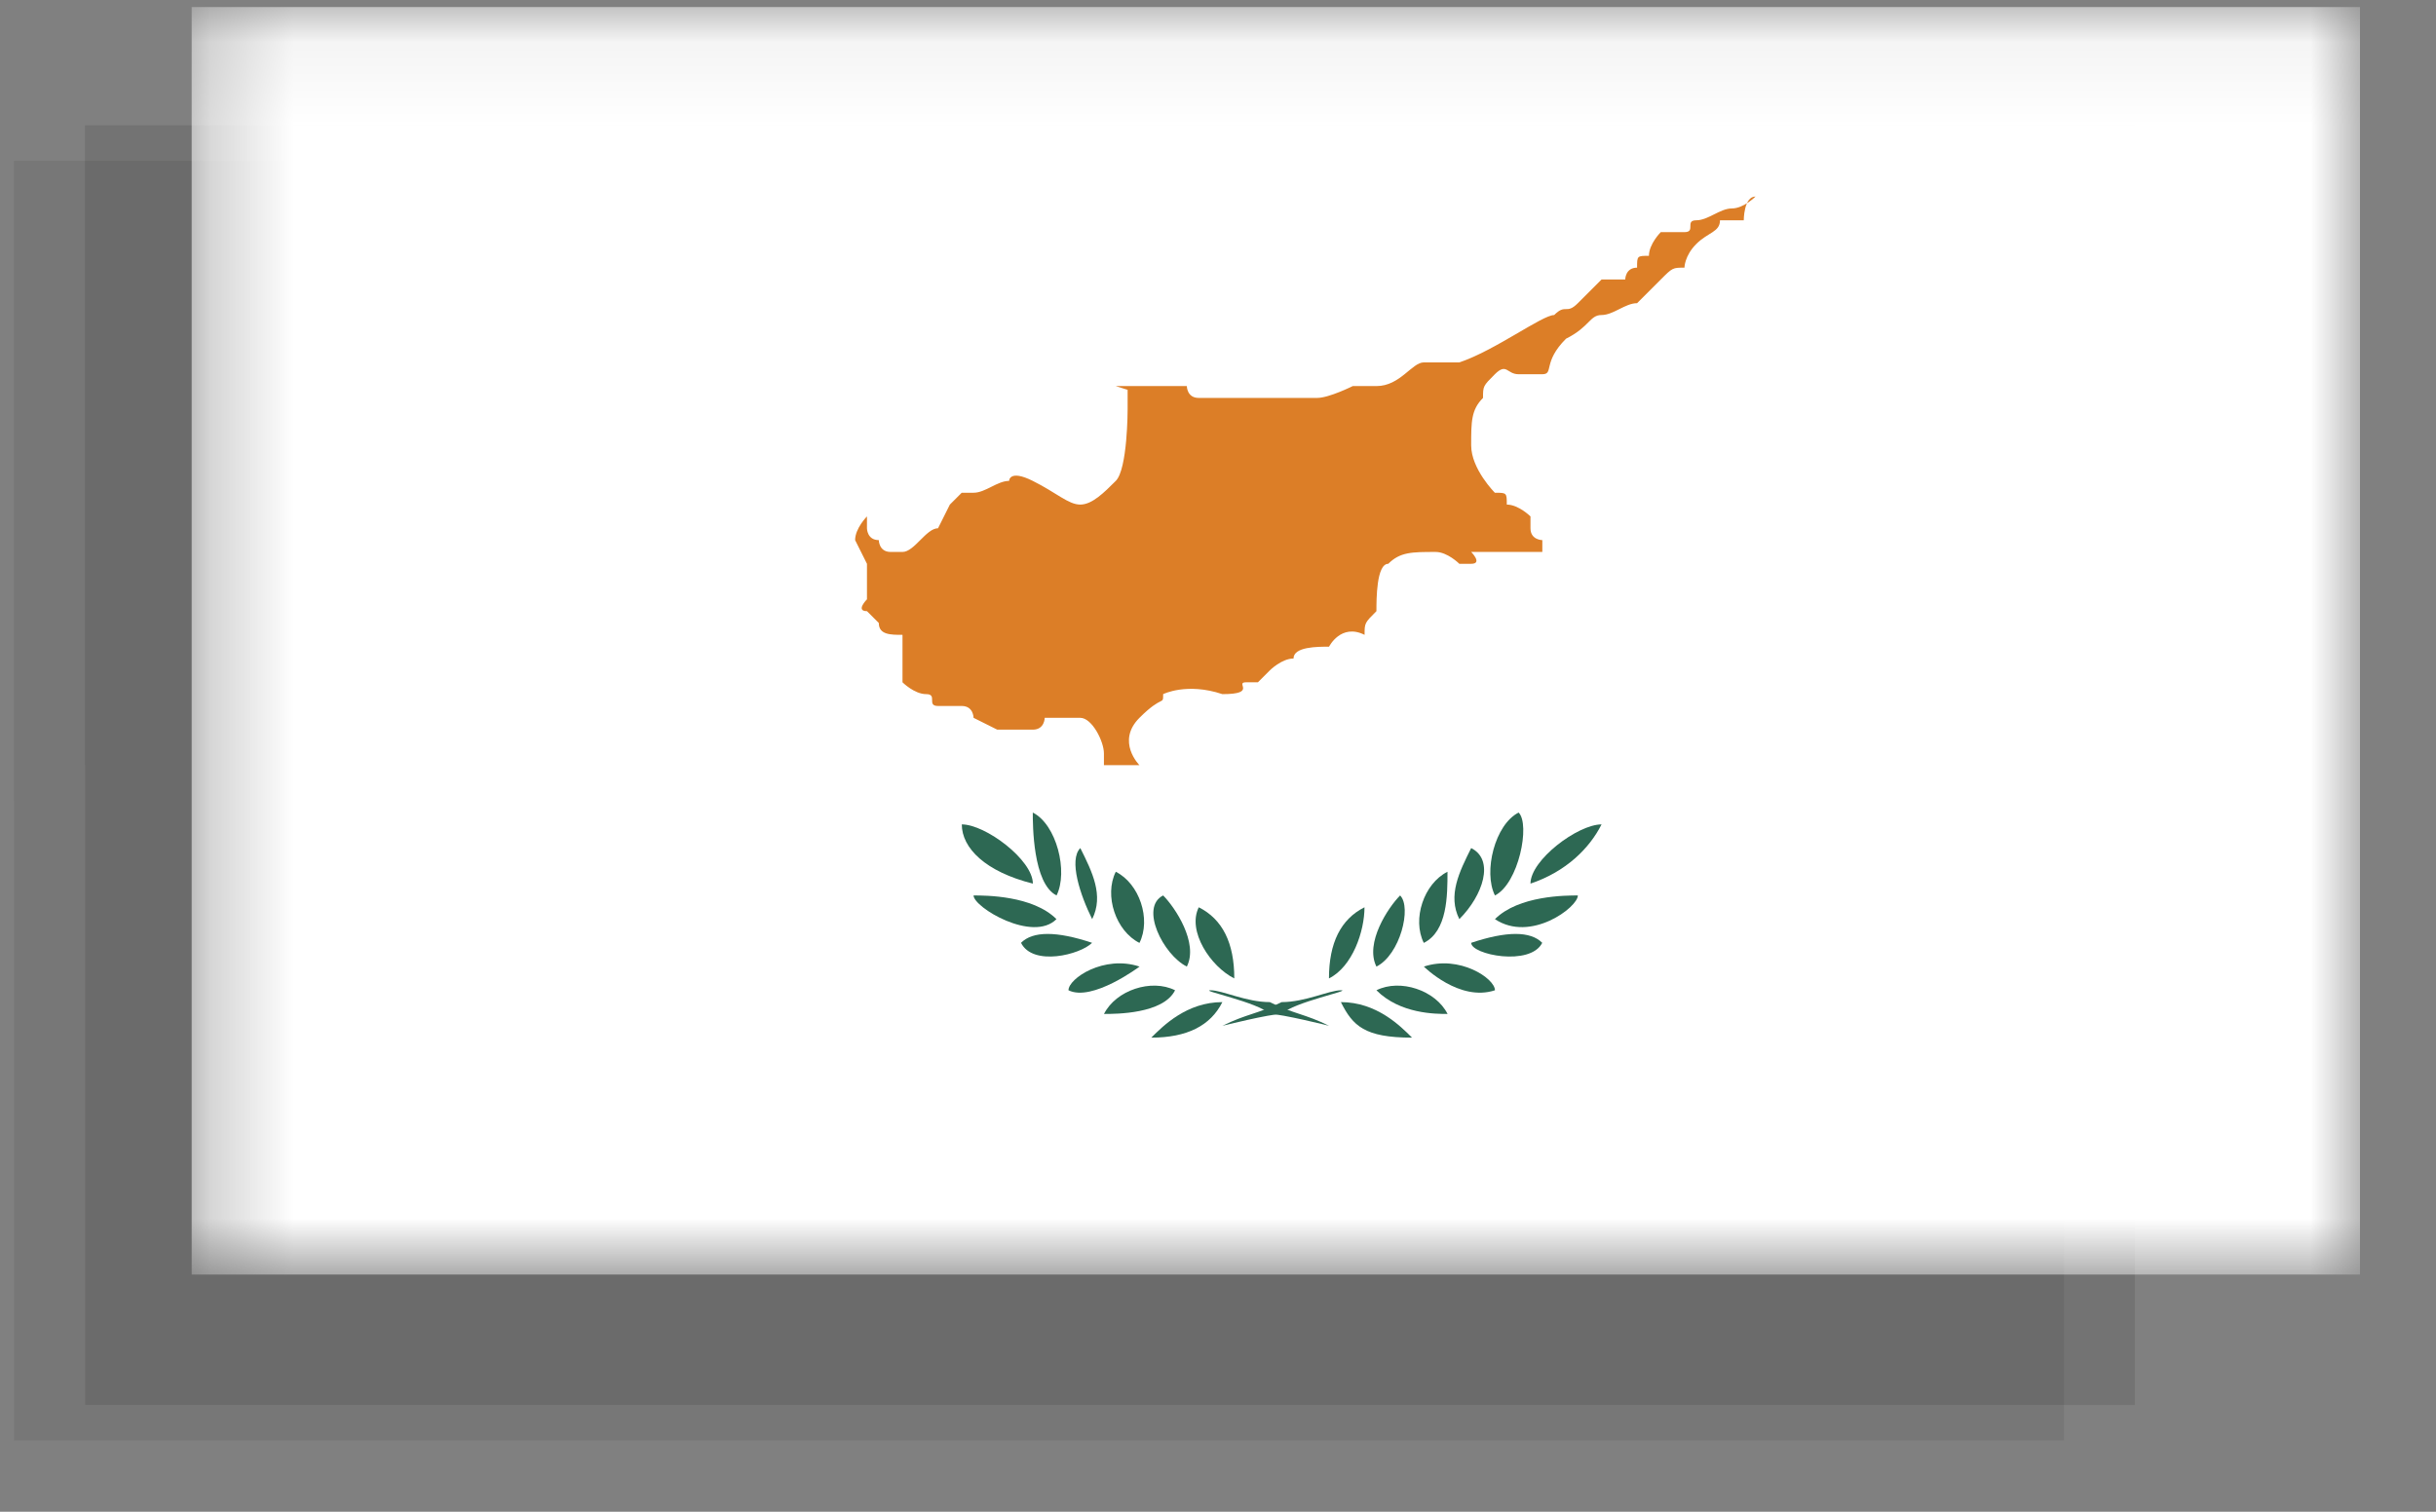 <svg width="29" height="18" viewBox="0 0 29 18" fill="none" xmlns="http://www.w3.org/2000/svg">
<rect x="0" y="0" width="29" height="18" fill="#808080" stroke="none"/>
<g opacity="0.1">
<path d="M24.57 1.917H0.168V17.151H24.57V1.917Z" fill="#282726"/>
<path d="M24.57 1.917H0.168V9.534H24.57V1.917Z" fill="#282726"/>
</g>
<g opacity="0.15">
<path d="M25.415 1.494H1.014V16.728H25.415V1.494Z" fill="#282726"/>
<path d="M25.415 1.494H1.014V9.111H25.415V1.494Z" fill="#282726"/>
</g>
<mask id="mask0_159_536" style="mask-type:luminance" maskUnits="userSpaceOnUse" x="2" y="0" width="27" height="16">
<path d="M28.094 0.084H2.282V15.176H28.094V0.084Z" fill="white"/>
</mask>
<g mask="url(#mask0_159_536)">
<path d="M28.095 0.084H2.282V15.176H28.095V0.084Z" fill="white"/>
</g>
<mask id="mask1_159_536" style="mask-type:luminance" maskUnits="userSpaceOnUse" x="2" y="0" width="27" height="16">
<path d="M28.094 0.084H2.282V15.176H28.094V0.084Z" fill="white"/>
</mask>
<g mask="url(#mask1_159_536)">
<mask id="mask2_159_536" style="mask-type:luminance" maskUnits="userSpaceOnUse" x="2" y="0" width="27" height="16">
<path d="M28.093 0.084H2.281V15.176H28.093V0.084Z" fill="white"/>
</mask>
<g mask="url(#mask2_159_536)">
<path d="M13.424 4.597C13.424 4.738 13.424 4.879 13.424 4.879C13.424 4.879 13.424 5.585 13.283 5.726C13.142 5.867 13.001 6.008 12.86 6.008C12.719 6.008 12.578 5.867 12.295 5.726C12.013 5.585 12.013 5.726 12.013 5.726C11.872 5.726 11.731 5.867 11.59 5.867C11.59 5.867 11.59 5.867 11.449 5.867L11.308 6.008L11.167 6.29C11.026 6.29 10.885 6.572 10.744 6.572C10.603 6.572 10.603 6.572 10.603 6.572C10.462 6.572 10.462 6.431 10.462 6.431C10.321 6.431 10.321 6.29 10.321 6.29V6.149C10.321 6.149 10.18 6.29 10.18 6.431L10.321 6.713V6.995V7.136C10.321 7.136 10.18 7.277 10.321 7.277L10.462 7.418C10.462 7.559 10.603 7.559 10.744 7.559C10.744 7.7 10.744 7.7 10.744 7.841C10.744 7.982 10.744 7.841 10.744 8.124C10.744 8.124 10.885 8.265 11.026 8.265C11.167 8.265 11.026 8.406 11.167 8.406C11.308 8.406 11.308 8.406 11.308 8.406C11.449 8.406 11.449 8.406 11.449 8.406C11.59 8.406 11.59 8.547 11.59 8.547L11.872 8.688H12.013H12.154H12.295C12.437 8.688 12.437 8.547 12.437 8.547C12.437 8.547 12.437 8.547 12.578 8.547H12.719H12.86C13.001 8.547 13.142 8.829 13.142 8.97C13.142 9.111 13.142 9.111 13.142 9.111H13.283C13.283 9.111 13.283 9.111 13.565 9.111C13.565 9.111 13.283 8.829 13.565 8.547C13.847 8.265 13.847 8.406 13.847 8.265C13.847 8.265 14.129 8.123 14.552 8.265C14.975 8.265 14.693 8.124 14.834 8.124H14.975L15.117 7.982C15.117 7.982 15.258 7.841 15.399 7.841C15.399 7.7 15.681 7.7 15.822 7.7C15.822 7.7 15.963 7.418 16.245 7.559C16.245 7.418 16.245 7.418 16.386 7.277C16.386 7.136 16.386 6.713 16.527 6.713C16.668 6.572 16.809 6.572 17.091 6.572C17.232 6.572 17.373 6.713 17.373 6.713H17.514C17.655 6.713 17.514 6.572 17.514 6.572C17.514 6.572 17.514 6.572 17.655 6.572C17.796 6.572 17.796 6.572 17.796 6.572C17.938 6.572 18.078 6.572 18.078 6.572C18.078 6.572 18.078 6.572 18.22 6.572H18.361V6.431C18.361 6.431 18.22 6.431 18.22 6.29C18.22 6.29 18.22 6.29 18.22 6.149C18.22 6.149 18.078 6.008 17.938 6.008C17.938 5.867 17.938 5.867 17.796 5.867C17.796 5.867 17.514 5.585 17.514 5.303C17.514 5.02 17.514 4.879 17.655 4.738C17.655 4.597 17.655 4.597 17.796 4.456C17.938 4.315 17.938 4.456 18.078 4.456C18.22 4.456 18.22 4.456 18.361 4.456C18.502 4.456 18.361 4.315 18.643 4.033C18.925 3.892 18.925 3.751 19.066 3.751C19.207 3.751 19.348 3.61 19.489 3.61C19.63 3.469 19.63 3.469 19.771 3.328C19.912 3.187 19.912 3.187 20.053 3.187C20.053 3.187 20.053 3.046 20.194 2.905C20.335 2.764 20.476 2.764 20.476 2.623C20.476 2.623 20.617 2.623 20.759 2.623C20.759 2.623 20.759 2.34 20.899 2.34C20.899 2.34 20.759 2.482 20.617 2.482C20.476 2.482 20.335 2.623 20.194 2.623C20.053 2.623 20.194 2.764 20.053 2.764C19.912 2.764 19.912 2.764 19.771 2.764C19.771 2.764 19.63 2.905 19.63 3.046C19.489 3.046 19.489 3.046 19.489 3.187C19.348 3.187 19.348 3.328 19.348 3.328H19.066C19.066 3.328 18.925 3.469 18.784 3.61C18.643 3.751 18.643 3.61 18.502 3.751C18.361 3.751 17.796 4.174 17.373 4.315C16.95 4.315 17.091 4.315 16.95 4.315C16.809 4.315 16.668 4.597 16.386 4.597C16.245 4.597 16.104 4.597 16.104 4.597C16.104 4.597 15.822 4.738 15.681 4.738C15.54 4.738 15.399 4.738 15.258 4.738C15.258 4.738 15.117 4.738 14.975 4.738C14.834 4.738 14.834 4.738 14.693 4.738C14.552 4.738 14.411 4.738 14.27 4.738C14.129 4.738 14.129 4.597 14.129 4.597C13.988 4.597 13.988 4.597 13.988 4.597C13.847 4.597 13.847 4.597 13.847 4.597C13.706 4.597 13.706 4.597 13.565 4.597C13.424 4.597 13.424 4.597 13.283 4.597C13.706 4.738 13.424 4.597 13.424 4.597Z" fill="#DC7E27"/>
</g>
<mask id="mask3_159_536" style="mask-type:luminance" maskUnits="userSpaceOnUse" x="2" y="0" width="27" height="16">
<path d="M28.093 0.084H2.281V15.176H28.093V0.084Z" fill="white"/>
</mask>
<g mask="url(#mask3_159_536)">
<path d="M14.553 12.214C14.835 12.073 14.976 12.073 15.258 11.932C15.54 11.932 15.822 11.791 15.963 11.791C16.104 11.791 15.399 11.932 15.258 12.073C15.117 12.073 14.553 12.214 14.553 12.214Z" fill="#2D6853"/>
</g>
<mask id="mask4_159_536" style="mask-type:luminance" maskUnits="userSpaceOnUse" x="2" y="0" width="27" height="16">
<path d="M28.093 0.084H2.281V15.176H28.093V0.084Z" fill="white"/>
</mask>
<g mask="url(#mask4_159_536)">
<path d="M15.821 11.65C15.821 11.227 15.962 10.944 16.244 10.803C16.244 11.086 16.103 11.509 15.821 11.65Z" fill="#2D6853"/>
</g>
<mask id="mask5_159_536" style="mask-type:luminance" maskUnits="userSpaceOnUse" x="2" y="0" width="27" height="16">
<path d="M28.093 0.084H2.281V15.176H28.093V0.084Z" fill="white"/>
</mask>
<g mask="url(#mask5_159_536)">
<path d="M16.386 11.509C16.245 11.227 16.527 10.803 16.668 10.662C16.809 10.803 16.668 11.368 16.386 11.509Z" fill="#2D6853"/>
</g>
<mask id="mask6_159_536" style="mask-type:luminance" maskUnits="userSpaceOnUse" x="2" y="0" width="27" height="16">
<path d="M28.093 0.084H2.281V15.176H28.093V0.084Z" fill="white"/>
</mask>
<g mask="url(#mask6_159_536)">
<path d="M16.95 11.227C16.809 10.945 16.95 10.521 17.232 10.38C17.232 10.662 17.232 11.086 16.95 11.227Z" fill="#2D6853"/>
</g>
<mask id="mask7_159_536" style="mask-type:luminance" maskUnits="userSpaceOnUse" x="2" y="0" width="27" height="16">
<path d="M28.093 0.084H2.281V15.176H28.093V0.084Z" fill="white"/>
</mask>
<g mask="url(#mask7_159_536)">
<path d="M17.373 10.944C17.232 10.662 17.373 10.38 17.514 10.098C17.796 10.239 17.655 10.662 17.373 10.944Z" fill="#2D6853"/>
</g>
<mask id="mask8_159_536" style="mask-type:luminance" maskUnits="userSpaceOnUse" x="2" y="0" width="27" height="16">
<path d="M28.093 0.084H2.281V15.176H28.093V0.084Z" fill="white"/>
</mask>
<g mask="url(#mask8_159_536)">
<path d="M17.797 10.662C17.656 10.38 17.797 9.816 18.079 9.675C18.22 9.816 18.079 10.521 17.797 10.662Z" fill="#2D6853"/>
</g>
<mask id="mask9_159_536" style="mask-type:luminance" maskUnits="userSpaceOnUse" x="2" y="0" width="27" height="16">
<path d="M28.093 0.084H2.281V15.176H28.093V0.084Z" fill="white"/>
</mask>
<g mask="url(#mask9_159_536)">
<path d="M18.22 10.521C18.22 10.239 18.784 9.816 19.066 9.816C18.925 10.098 18.643 10.38 18.22 10.521Z" fill="#2D6853"/>
</g>
<mask id="mask10_159_536" style="mask-type:luminance" maskUnits="userSpaceOnUse" x="2" y="0" width="27" height="16">
<path d="M28.093 0.084H2.281V15.176H28.093V0.084Z" fill="white"/>
</mask>
<g mask="url(#mask10_159_536)">
<path d="M17.797 10.944C18.079 10.662 18.643 10.662 18.784 10.662C18.784 10.803 18.22 11.227 17.797 10.944Z" fill="#2D6853"/>
</g>
<mask id="mask11_159_536" style="mask-type:luminance" maskUnits="userSpaceOnUse" x="2" y="0" width="27" height="16">
<path d="M28.093 0.084H2.281V15.176H28.093V0.084Z" fill="white"/>
</mask>
<g mask="url(#mask11_159_536)">
<path d="M17.514 11.226C17.937 11.085 18.219 11.085 18.36 11.226C18.219 11.509 17.514 11.368 17.514 11.226Z" fill="#2D6853"/>
</g>
<mask id="mask12_159_536" style="mask-type:luminance" maskUnits="userSpaceOnUse" x="2" y="0" width="27" height="16">
<path d="M28.093 0.084H2.281V15.176H28.093V0.084Z" fill="white"/>
</mask>
<g mask="url(#mask12_159_536)">
<path d="M16.951 11.509C17.374 11.368 17.797 11.65 17.797 11.791C17.374 11.932 16.951 11.509 16.951 11.509Z" fill="#2D6853"/>
</g>
<mask id="mask13_159_536" style="mask-type:luminance" maskUnits="userSpaceOnUse" x="2" y="0" width="27" height="16">
<path d="M28.093 0.084H2.281V15.176H28.093V0.084Z" fill="white"/>
</mask>
<g mask="url(#mask13_159_536)">
<path d="M16.386 11.791C16.668 11.65 17.091 11.791 17.233 12.073C17.091 12.073 16.668 12.073 16.386 11.791Z" fill="#2D6853"/>
</g>
<mask id="mask14_159_536" style="mask-type:luminance" maskUnits="userSpaceOnUse" x="2" y="0" width="27" height="16">
<path d="M28.093 0.084H2.281V15.176H28.093V0.084Z" fill="white"/>
</mask>
<g mask="url(#mask14_159_536)">
<path d="M15.963 11.932C16.387 11.932 16.669 12.214 16.81 12.355C16.245 12.355 16.104 12.214 15.963 11.932Z" fill="#2D6853"/>
</g>
<mask id="mask15_159_536" style="mask-type:luminance" maskUnits="userSpaceOnUse" x="2" y="0" width="27" height="16">
<path d="M28.093 0.084H2.281V15.176H28.093V0.084Z" fill="white"/>
</mask>
<g mask="url(#mask15_159_536)">
<path d="M15.822 12.214C15.54 12.073 15.399 12.073 15.117 11.932C14.835 11.932 14.553 11.791 14.412 11.791C14.271 11.791 14.976 11.932 15.117 12.073C15.258 12.073 15.822 12.214 15.822 12.214Z" fill="#2D6853"/>
</g>
<mask id="mask16_159_536" style="mask-type:luminance" maskUnits="userSpaceOnUse" x="2" y="0" width="27" height="16">
<path d="M28.093 0.084H2.281V15.176H28.093V0.084Z" fill="white"/>
</mask>
<g mask="url(#mask16_159_536)">
<path d="M14.694 11.65C14.694 11.227 14.553 10.944 14.271 10.803C14.13 11.086 14.412 11.509 14.694 11.65Z" fill="#2D6853"/>
</g>
<mask id="mask17_159_536" style="mask-type:luminance" maskUnits="userSpaceOnUse" x="2" y="0" width="27" height="16">
<path d="M28.093 0.084H2.281V15.176H28.093V0.084Z" fill="white"/>
</mask>
<g mask="url(#mask17_159_536)">
<path d="M14.129 11.509C14.271 11.227 13.988 10.803 13.847 10.662C13.565 10.803 13.847 11.368 14.129 11.509Z" fill="#2D6853"/>
</g>
<mask id="mask18_159_536" style="mask-type:luminance" maskUnits="userSpaceOnUse" x="2" y="0" width="27" height="16">
<path d="M28.093 0.084H2.281V15.176H28.093V0.084Z" fill="white"/>
</mask>
<g mask="url(#mask18_159_536)">
<path d="M13.565 11.227C13.706 10.945 13.565 10.521 13.283 10.38C13.142 10.662 13.283 11.086 13.565 11.227Z" fill="#2D6853"/>
</g>
<mask id="mask19_159_536" style="mask-type:luminance" maskUnits="userSpaceOnUse" x="2" y="0" width="27" height="16">
<path d="M28.093 0.084H2.281V15.176H28.093V0.084Z" fill="white"/>
</mask>
<g mask="url(#mask19_159_536)">
<path d="M13.002 10.944C13.143 10.662 13.002 10.38 12.861 10.098C12.72 10.239 12.861 10.662 13.002 10.944Z" fill="#2D6853"/>
</g>
<mask id="mask20_159_536" style="mask-type:luminance" maskUnits="userSpaceOnUse" x="2" y="0" width="27" height="16">
<path d="M28.093 0.084H2.281V15.176H28.093V0.084Z" fill="white"/>
</mask>
<g mask="url(#mask20_159_536)">
<path d="M12.578 10.662C12.719 10.38 12.578 9.816 12.295 9.675C12.295 9.816 12.295 10.521 12.578 10.662Z" fill="#2D6853"/>
</g>
<mask id="mask21_159_536" style="mask-type:luminance" maskUnits="userSpaceOnUse" x="2" y="0" width="27" height="16">
<path d="M28.093 0.084H2.281V15.176H28.093V0.084Z" fill="white"/>
</mask>
<g mask="url(#mask21_159_536)">
<path d="M12.296 10.521C12.296 10.239 11.732 9.816 11.45 9.816C11.45 10.098 11.732 10.38 12.296 10.521Z" fill="#2D6853"/>
</g>
<mask id="mask22_159_536" style="mask-type:luminance" maskUnits="userSpaceOnUse" x="2" y="0" width="27" height="16">
<path d="M28.093 0.084H2.281V15.176H28.093V0.084Z" fill="white"/>
</mask>
<g mask="url(#mask22_159_536)">
<path d="M12.577 10.944C12.295 10.662 11.731 10.662 11.59 10.662C11.59 10.803 12.295 11.227 12.577 10.944Z" fill="#2D6853"/>
</g>
<mask id="mask23_159_536" style="mask-type:luminance" maskUnits="userSpaceOnUse" x="2" y="0" width="27" height="16">
<path d="M28.093 0.084H2.281V15.176H28.093V0.084Z" fill="white"/>
</mask>
<g mask="url(#mask23_159_536)">
<path d="M13.001 11.226C12.578 11.085 12.296 11.085 12.155 11.226C12.296 11.509 12.86 11.368 13.001 11.226Z" fill="#2D6853"/>
</g>
<mask id="mask24_159_536" style="mask-type:luminance" maskUnits="userSpaceOnUse" x="2" y="0" width="27" height="16">
<path d="M28.093 0.084H2.281V15.176H28.093V0.084Z" fill="white"/>
</mask>
<g mask="url(#mask24_159_536)">
<path d="M13.566 11.509C13.143 11.368 12.72 11.65 12.72 11.791C13.002 11.932 13.566 11.509 13.566 11.509Z" fill="#2D6853"/>
</g>
<mask id="mask25_159_536" style="mask-type:luminance" maskUnits="userSpaceOnUse" x="2" y="0" width="27" height="16">
<path d="M28.093 0.084H2.281V15.176H28.093V0.084Z" fill="white"/>
</mask>
<g mask="url(#mask25_159_536)">
<path d="M13.989 11.791C13.707 11.65 13.284 11.791 13.143 12.073C13.284 12.073 13.848 12.073 13.989 11.791Z" fill="#2D6853"/>
</g>
<mask id="mask26_159_536" style="mask-type:luminance" maskUnits="userSpaceOnUse" x="2" y="0" width="27" height="16">
<path d="M28.093 0.084H2.281V15.176H28.093V0.084Z" fill="white"/>
</mask>
<g mask="url(#mask26_159_536)">
<path d="M14.552 11.932C14.129 11.932 13.847 12.214 13.706 12.355C14.129 12.355 14.411 12.214 14.552 11.932Z" fill="#2D6853"/>
</g>
</g>
</svg>
